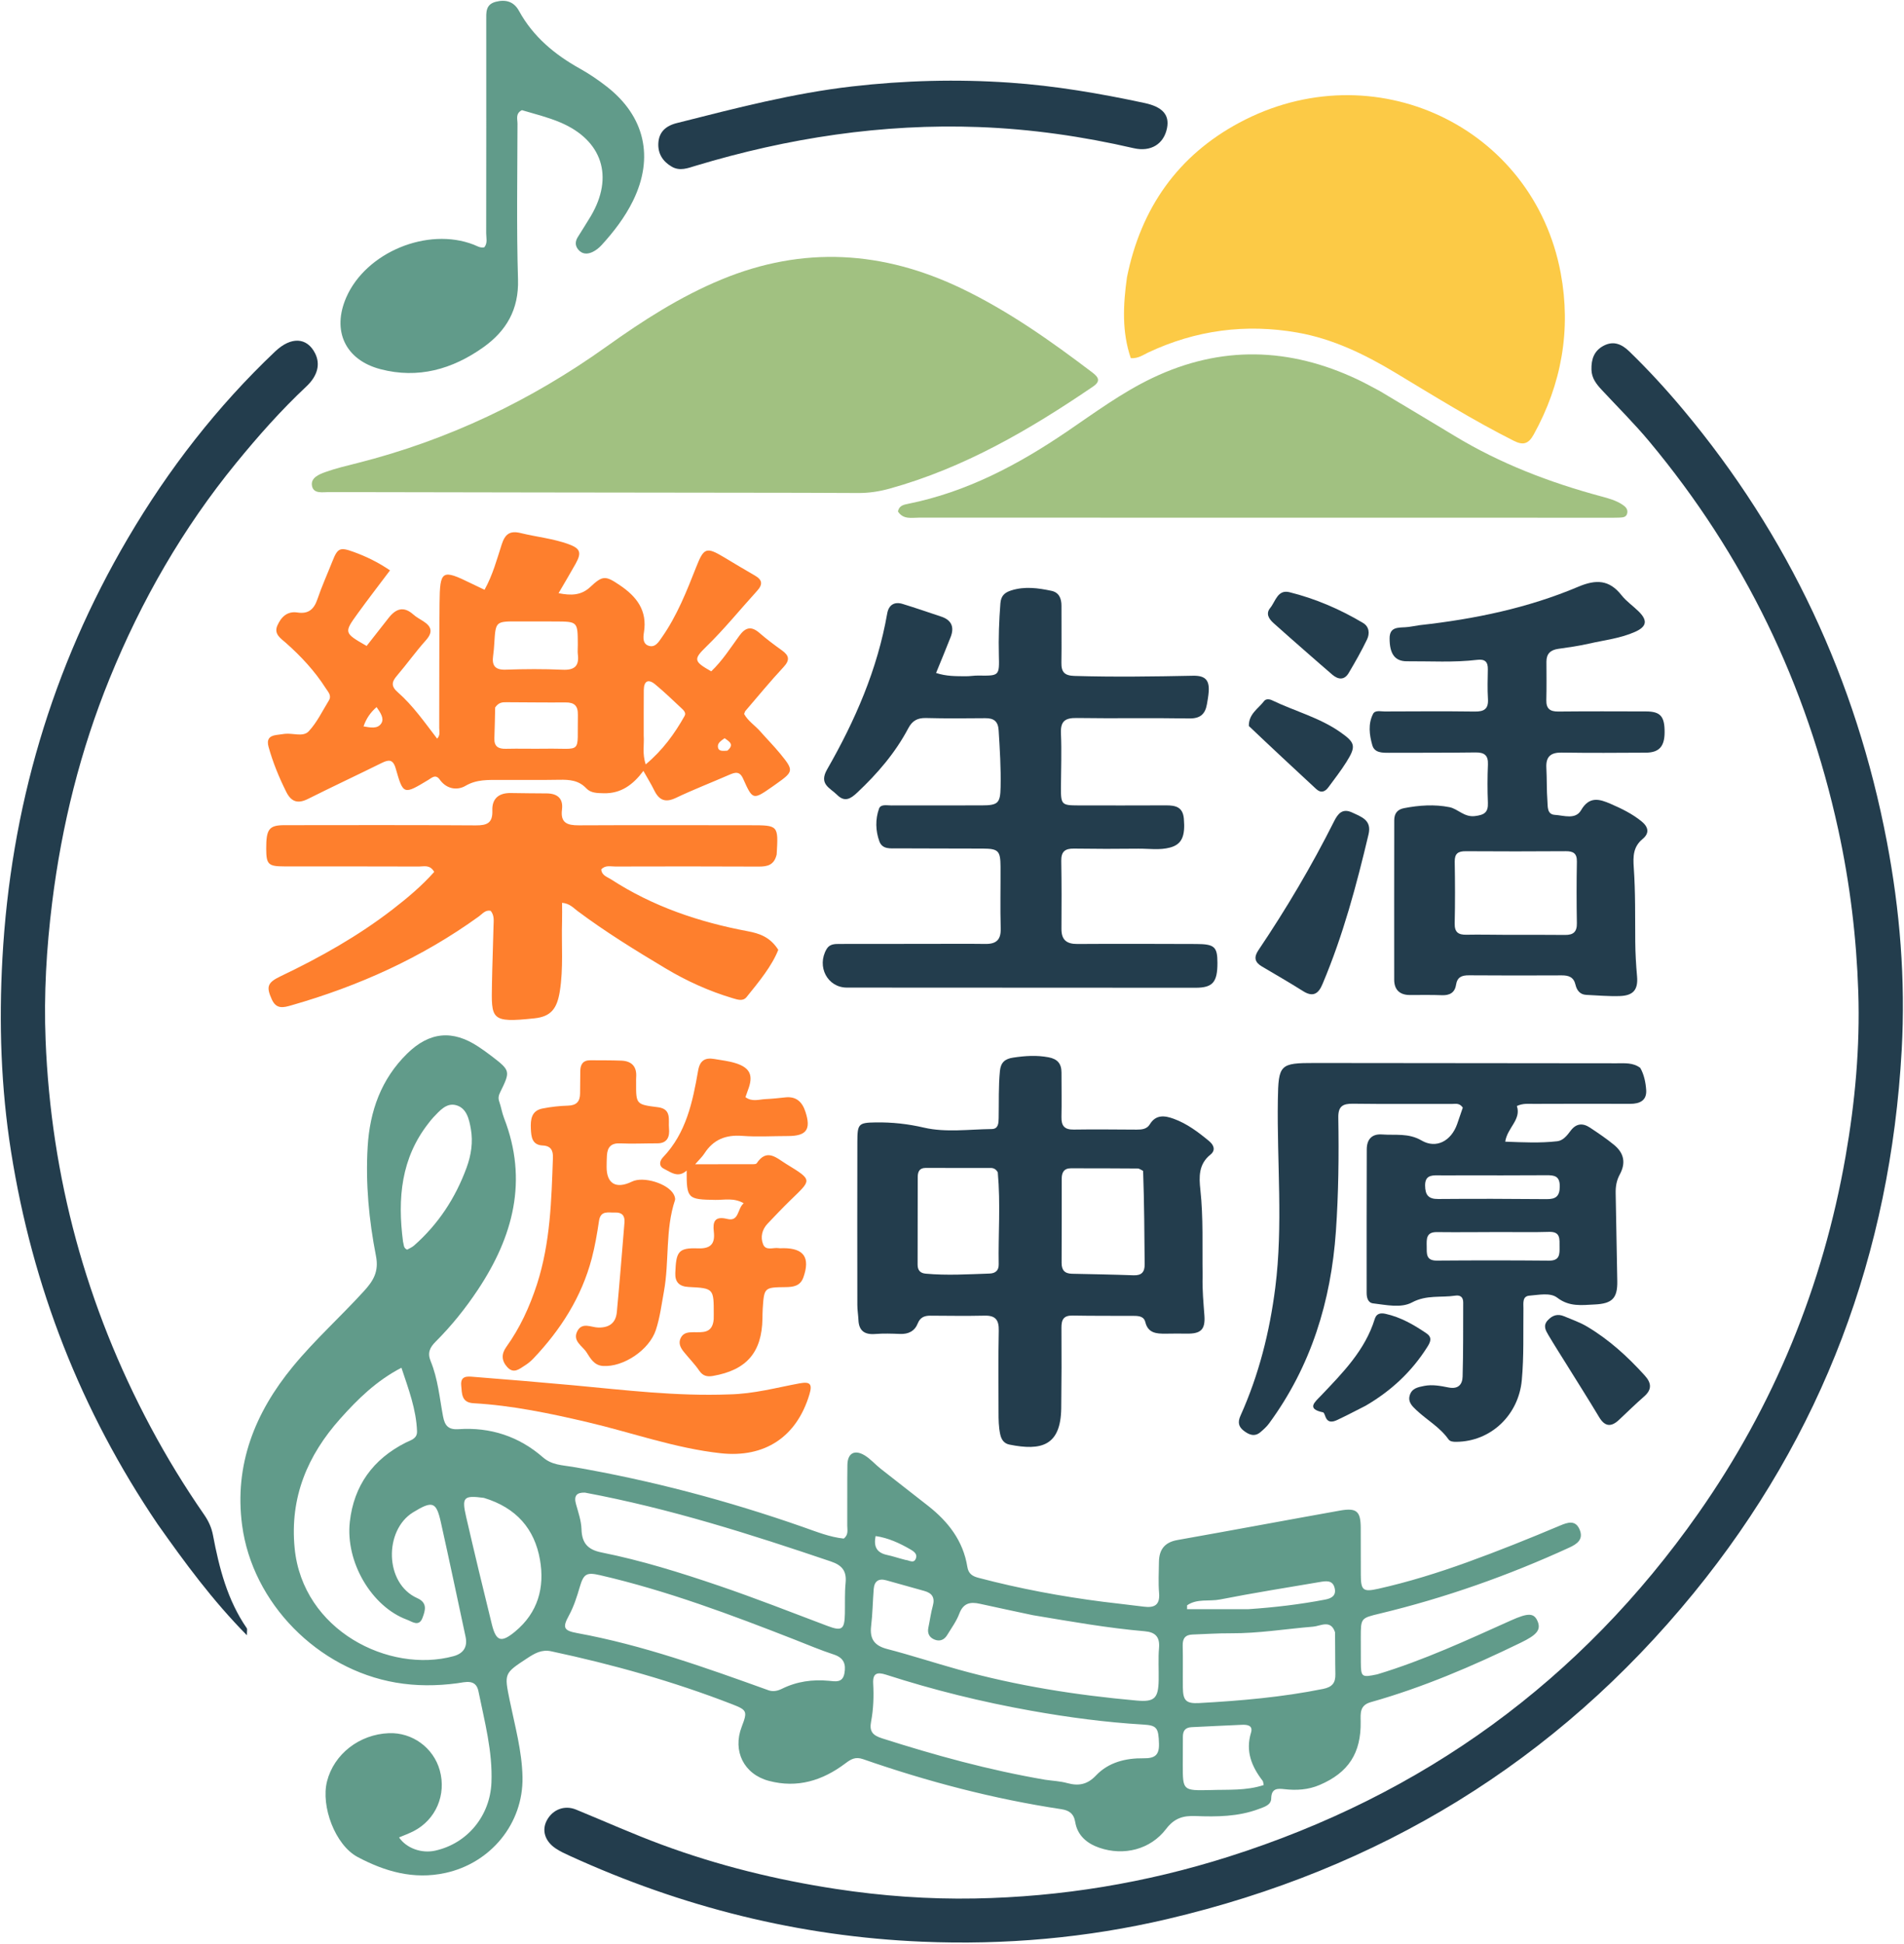 <svg width="770" height="786" viewBox="0 0 770 786" fill="none" xmlns="http://www.w3.org/2000/svg">
<path d="M557.005 676.978C575.94 671.255 593.454 663.082 611.073 655.182C617.961 652.093 620.391 652.06 621.846 655.583C623.304 659.111 621.262 661.151 615.096 664.149C595.449 673.705 575.431 682.29 554.371 688.229C549.89 689.492 550.213 692.647 550.27 696.057C550.484 708.826 545.332 716.749 533.634 721.73C529.078 723.67 524.325 723.971 519.444 723.415C516.678 723.1 514.159 722.987 514.089 727.18C514.044 729.839 511.295 730.596 509.086 731.426C500.781 734.544 492.106 734.621 483.45 734.279C478.481 734.082 474.918 735.127 471.596 739.488C465.215 747.865 454.448 750.487 444.593 747.106C439.562 745.38 435.721 742.129 434.832 736.716C434.241 733.122 432.15 731.947 429.171 731.497C401.797 727.36 375.138 720.363 349.022 711.276C345.934 710.202 344.146 711.275 341.876 712.988C332.663 719.939 322.451 723.115 310.942 720.059C300.834 717.375 296.183 708.001 299.944 698.206C302.357 691.92 302.135 691.424 296.086 689.076C272.307 679.844 247.839 672.989 222.912 667.665C219.003 666.83 216.192 668.527 213.22 670.474C203.796 676.647 203.9 676.591 206.155 687.641C208.245 697.882 211.111 708.032 211.306 718.563C211.653 737.336 198.444 753.294 180.127 757.286C167.26 760.09 155.631 756.701 144.598 750.825C135.577 746.02 129.682 730.349 132.255 720.239C135.057 709.233 145.322 701.241 157.256 700.775C166.741 700.405 175.308 706.654 177.846 715.793C180.584 725.654 176.279 735.746 167.282 740.379C165.381 741.358 163.349 742.083 161.384 742.923C164.349 747.287 170.461 749.515 176.068 748.255C189.143 745.319 198.211 734.084 198.746 720.74C199.254 708.083 195.953 696.022 193.494 683.83C192.458 678.691 188.116 680.164 184.906 680.59C176.584 681.698 168.33 681.741 160.059 680.32C128.515 674.903 102.092 648.231 97.916 616.702C94.68 592.269 103.051 571.248 118.441 552.537C127.356 541.699 137.8 532.342 147.218 521.998C150.913 517.94 153.294 514.196 152.053 507.865C149.207 493.344 147.799 478.555 148.684 463.691C149.544 449.268 154.125 436.325 164.665 425.997C173.689 417.154 183.094 416.301 193.522 423.242C195.323 424.441 197.089 425.702 198.806 427.02C206.417 432.865 206.482 433.082 202.289 441.601C201.659 442.88 201.4 443.977 201.891 445.379C202.658 447.573 203.007 449.92 203.847 452.079C213.655 477.298 207.515 500.063 193.205 521.56C188.21 529.063 182.578 536.087 176.195 542.451C173.812 544.829 172.784 547.016 174.167 550.37C177.106 557.498 177.762 565.203 179.171 572.697C179.891 576.521 181.404 578.133 185.452 577.859C198.338 576.988 209.853 580.767 219.583 589.252C223.218 592.422 227.479 592.384 231.685 593.108C263.384 598.561 294.352 606.783 324.709 617.405C330.142 619.307 335.571 621.517 341.232 622.091C343.255 620.504 342.626 618.531 342.639 616.793C342.7 608.628 342.578 600.462 342.699 592.299C342.768 587.62 345.541 585.998 349.605 588.403C351.999 589.819 353.887 592.066 356.101 593.816C362.502 598.874 368.968 603.851 375.382 608.895C383.487 615.268 389.528 623.038 391.198 633.498C391.658 636.374 393.297 637.323 395.745 637.968C412.321 642.333 429.128 645.479 446.122 647.65C451.561 648.345 457.018 648.896 462.454 649.608C466.734 650.169 469.174 649.102 468.747 644.075C468.395 639.939 468.643 635.75 468.689 631.584C468.743 626.602 470.948 623.603 476.157 622.68C498.065 618.798 519.933 614.695 541.835 610.781C548.653 609.563 550.269 611.026 550.294 617.77C550.318 624.102 550.299 630.434 550.331 636.766C550.362 642.999 551.21 643.775 557.388 642.388C569.576 639.651 581.481 635.952 593.233 631.707C605.919 627.124 618.423 622.096 630.848 616.858C633.91 615.567 637.158 614.376 638.855 618.535C640.442 622.426 637.797 624.289 634.657 625.729C609.926 637.067 584.387 646.083 557.924 652.443C550.338 654.266 550.329 654.245 550.318 662.037C550.313 665.369 550.31 668.702 550.338 672.034C550.389 678.134 550.634 678.324 557.005 676.978ZM167.037 611.493C155.293 618.735 155.442 640.248 168.738 646.172C172.968 648.056 171.988 651.136 170.879 654.106C169.446 657.945 166.636 655.643 164.6 654.896C150.373 649.674 139.641 631.67 141.474 615.294C143.11 600.664 150.868 589.971 164.076 583.295C166.068 582.289 168.765 581.772 168.651 578.692C168.324 569.826 165.24 561.714 162.342 553.015C152.062 558.38 144.607 565.793 137.65 573.572C124.372 588.42 117.156 605.407 119.159 625.981C122.405 659.32 157.437 676.702 183.393 669.647C187.413 668.554 189.17 665.923 188.277 661.759C184.971 646.335 181.723 630.899 178.291 615.504C176.436 607.184 174.93 606.658 167.037 611.493ZM417.706 653.066C410.556 651.533 403.396 650.041 396.258 648.452C392.386 647.59 389.57 648.155 387.958 652.44C386.802 655.515 384.769 658.27 383.042 661.116C381.854 663.073 380.04 663.796 377.891 662.913C375.765 662.039 374.97 660.347 375.454 658.049C376.071 655.121 376.453 652.132 377.251 649.256C378.169 645.948 376.934 644.142 373.831 643.274C368.707 641.839 363.578 640.427 358.46 638.972C355.303 638.075 353.591 639.321 353.34 642.49C352.946 647.467 352.891 652.48 352.296 657.43C351.668 662.651 353.594 665.39 358.763 666.734C368.418 669.243 377.914 672.354 387.528 675.031C411.138 681.608 435.244 685.401 459.625 687.58C466.852 688.226 468.446 686.751 468.578 679.324C468.654 674.992 468.347 670.635 468.723 666.333C469.117 661.829 467.205 659.931 462.953 659.565C448.038 658.279 433.308 655.672 417.706 653.066ZM422.74 719.615C425.701 720.04 428.742 720.172 431.604 720.957C436.202 722.22 439.739 721.566 443.243 717.87C448.327 712.506 455.31 710.83 462.446 710.926C466.973 710.987 468.838 709.708 468.705 705.038C468.521 698.646 467.855 697.616 462.388 697.294C447.099 696.391 431.946 694.37 416.876 691.677C397.045 688.133 377.525 683.322 358.355 677.137C354.69 675.955 352.896 676.536 353.127 680.705C353.415 685.876 353.232 691.06 352.27 696.136C351.523 700.08 352.949 701.66 356.692 702.853C378.103 709.678 399.71 715.676 422.74 719.615ZM236.555 603.512C233.228 603.4 231.992 604.775 232.935 608.145C233.871 611.493 235.067 614.908 235.164 618.322C235.322 623.943 237.736 626.59 243.241 627.694C259.381 630.93 275.07 635.825 290.65 641.129C305.446 646.166 319.981 651.876 334.592 657.397C340.489 659.625 341.543 658.874 341.679 652.492C341.768 648.333 341.565 644.149 341.97 640.023C342.439 635.24 340.604 632.897 336.006 631.34C303.595 620.362 271.038 609.954 236.555 603.512ZM310.976 683.493C312.848 684.058 314.565 683.644 316.277 682.8C322.263 679.848 328.598 678.977 335.214 679.595C337.794 679.836 340.758 680.534 341.485 676.621C342.188 672.844 341.247 670.289 337.185 668.965C331.813 667.214 326.595 664.986 321.326 662.925C295.6 652.864 269.757 643.16 242.768 636.915C237.237 635.636 236.047 636.256 234.459 641.689C233.29 645.688 232.034 649.627 230.022 653.315C227.442 658.043 227.903 659.298 233.371 660.298C259.837 665.135 285.038 674.164 310.976 683.493ZM539.907 659.984C538.171 654.678 533.991 657.47 531.049 657.709C519.945 658.615 508.924 660.458 497.727 660.384C492.572 660.35 487.414 660.712 482.257 660.89C479.343 660.991 478.226 662.471 478.301 665.386C478.448 671.049 478.3 676.719 478.366 682.385C478.428 687.606 479.677 688.889 485.023 688.594C501.799 687.667 518.512 686.218 535.032 682.888C538.769 682.134 540.123 680.47 540.042 676.883C539.921 671.553 540.003 666.219 539.907 659.984ZM195.709 605.641C187.526 604.549 186.675 605.307 188.5 613.24C191.844 627.769 195.331 642.266 198.903 656.741C200.628 663.732 202.722 664.304 208.269 659.727C217.554 652.068 220.348 641.865 218.364 630.603C216.181 618.208 208.855 609.631 195.709 605.641ZM163.005 502.167C163.372 503.211 163.066 504.57 164.647 505.28C165.5 504.782 166.608 504.351 167.446 503.614C177.262 494.971 184.202 484.36 188.69 472.125C190.549 467.057 191.359 461.767 190.412 456.44C189.715 452.519 188.736 447.979 184.369 446.839C180.483 445.825 177.763 449.174 175.223 451.815C174.534 452.531 173.936 453.338 173.32 454.122C162.255 468.199 160.676 484.391 163.005 502.167ZM489.538 723.771C496.722 723.527 503.993 724.089 511.054 721.747C510.864 720.956 510.888 720.373 510.615 720.019C506.155 714.231 503.638 708.062 505.923 700.575C506.836 697.582 504.36 697.31 502.308 697.385C495.508 697.636 488.715 698.058 481.916 698.343C479.383 698.45 478.378 699.787 478.373 702.16C478.365 705.982 478.331 709.804 478.334 713.626C478.34 724.017 478.345 724.017 489.538 723.771ZM504.817 650.64C515.269 649.942 525.652 648.726 535.95 646.752C538.704 646.224 540.436 645.01 539.752 642.116C538.948 638.71 536.124 639.254 533.652 639.673C520.228 641.95 506.774 644.084 493.418 646.714C488.992 647.586 484.104 646.265 480.071 649.079C480.067 649.601 480.064 650.123 480.06 650.645C488.021 650.645 495.982 650.645 504.817 650.64ZM366.245 630.74C367.732 630.832 369.661 632.433 370.455 629.951C371.009 628.221 369.429 627.193 368.185 626.473C363.8 623.935 359.234 621.821 354.122 621.073C353.171 625.607 354.799 627.887 358.804 628.731C361.068 629.208 363.267 629.988 366.245 630.74Z" fill="#619B8A"/>
<path d="M743.412 335.451C730.591 276.695 705.301 224.455 667.055 178.577C660.983 171.293 654.217 164.587 647.753 157.632C645.569 155.282 643.678 152.911 643.602 149.4C643.512 145.212 644.665 141.828 648.518 139.794C652.58 137.65 655.929 139.208 658.895 142.081C666.561 149.507 673.773 157.369 680.619 165.544C723.328 216.545 750.585 274.917 763.044 340.151C768.364 368.005 770.648 396.242 769.067 424.576C764.485 506.639 737.127 580.175 685.024 644.032C629.225 712.418 557.765 755.835 472.037 775.943C439.462 783.583 406.329 786.488 372.917 785.082C323.114 782.987 275.628 771.05 230.328 750.324C228.364 749.425 226.367 748.51 224.596 747.295C220.317 744.358 219.052 740.004 221.116 736.085C223.429 731.692 228.227 729.731 232.958 731.67C244.509 736.403 255.895 741.52 267.618 745.854C290.475 754.306 313.978 760.082 338.048 763.756C356.679 766.601 375.404 767.957 394.229 767.614C429.202 766.977 463.373 761.33 496.731 750.756C575.658 725.739 639.257 679.647 686.841 611.859C717.421 568.296 737.178 520.07 746.36 467.645C750.21 445.668 752.248 423.43 751.513 401.099C750.79 379.149 748.176 357.363 743.412 335.451Z" fill="#233D4D"/>
<path d="M301 199.219C244.669 199.151 188.838 199.09 133.007 198.966C130.489 198.961 126.832 199.77 126.185 196.505C125.529 193.189 129.022 191.792 131.587 190.869C135.795 189.355 140.186 188.331 144.533 187.231C181.142 177.972 214.59 162.039 245.303 140.108C259.947 129.651 275.04 119.924 291.826 112.988C324.824 99.353 357.083 101.376 388.903 116.661C407.93 125.801 425.041 137.929 441.785 150.631C444.308 152.545 445.204 154.14 442.02 156.307C416.443 173.717 389.922 189.213 359.792 197.558C355.579 198.724 351.374 199.371 346.998 199.341C331.832 199.236 316.666 199.248 301 199.219Z" fill="#A1C181"/>
<path d="M455.76 112.107C461.418 84.068 476.402 62.913 501.107 49.65C555.373 20.514 620.177 51.011 631.197 110.564C635.401 133.283 631.572 155.269 620.224 175.734C618.147 179.48 616.004 180.144 612.25 178.257C595.714 169.941 580.026 160.157 564.188 150.641C551.818 143.208 538.954 136.972 524.665 134.469C503.759 130.807 483.582 133.467 464.308 142.547C462.256 143.514 460.331 145.007 457.31 144.83C453.688 134.255 454.165 123.432 455.76 112.107Z" fill="#FCCA46"/>
<path d="M178.056 315.517C176.271 312.748 174.711 314.438 173.235 315.328C163.226 321.368 163.083 321.422 160.044 310.757C158.927 306.839 157.149 307.114 154.236 308.555C144.383 313.43 134.423 318.087 124.595 323.008C120.471 325.073 117.811 324.301 115.729 320.116C112.826 314.28 110.374 308.31 108.619 302.028C107.791 299.061 108.798 297.588 111.717 297.177C112.868 297.015 114.018 296.842 115.173 296.71C118.444 296.333 122.591 298.092 124.835 295.698C128.184 292.124 130.387 287.462 132.999 283.215C134.232 281.21 132.663 279.734 131.713 278.247C127.284 271.313 121.744 265.364 115.594 259.918C113.582 258.136 110.639 256.389 112.173 252.916C113.684 249.497 116.136 247.011 120.297 247.652C124.734 248.337 126.98 246.36 128.366 242.275C130.129 237.08 132.406 232.061 134.425 226.951C136.554 221.559 137.462 221.139 143.022 223.161C148.016 224.976 152.769 227.243 157.727 230.617C153.181 236.668 148.832 242.28 144.675 248.03C139.019 255.854 139.081 255.899 148.27 261.177C151.188 257.46 154.159 253.708 157.093 249.927C159.994 246.191 163.161 244.89 167.164 248.471C168.391 249.569 169.907 250.347 171.3 251.257C174.689 253.467 175.059 255.734 172.186 258.94C168.079 263.523 164.503 268.577 160.493 273.252C158.338 275.765 158.155 277.521 160.837 279.869C166.999 285.263 171.674 292.009 176.783 298.658C178.16 297.22 177.621 295.689 177.626 294.356C177.693 277.526 177.595 260.695 177.76 243.866C177.891 230.484 178.711 230.066 190.636 235.928C192.252 236.723 193.885 237.483 195.952 238.47C199.272 232.472 200.937 226.203 202.902 220.12C204.247 215.954 206.185 214.458 210.571 215.533C217.018 217.114 223.706 217.748 229.976 220.04C234.753 221.786 235.272 223.482 232.774 227.966C230.679 231.727 228.459 235.418 225.887 239.84C230.968 240.872 235.09 240.74 238.701 237.346C243.774 232.577 244.903 232.73 250.634 236.599C257.512 241.242 261.846 246.852 260.413 255.697C260.082 257.742 259.874 260.49 262.587 261.179C265.071 261.81 266.401 259.505 267.618 257.774C273.806 248.972 277.704 239.033 281.617 229.114C284.642 221.449 285.692 221.065 292.767 225.294C296.913 227.772 301.042 230.282 305.235 232.678C308.316 234.439 308.602 236.241 306.138 238.945C299.297 246.455 292.915 254.378 285.61 261.474C280.343 266.592 280.549 267.432 287.627 271.441C292.069 267.232 295.388 262.024 298.976 257.073C301.491 253.603 303.836 253.055 307.143 255.924C310.031 258.431 313.107 260.736 316.219 262.963C319.162 265.068 319.524 266.877 316.85 269.742C311.514 275.459 306.552 281.525 301.45 287.46C301.244 287.699 301.184 288.063 300.929 288.676C302.451 291.492 305.34 293.31 307.496 295.764C310.134 298.767 312.959 301.612 315.491 304.699C321.087 311.52 320.983 311.96 313.941 316.945C313.397 317.33 312.856 317.72 312.309 318.1C304.508 323.52 304.422 323.558 300.512 314.822C299.114 311.701 297.257 312.255 294.875 313.296C287.704 316.429 280.388 319.249 273.331 322.616C269.022 324.673 266.526 323.518 264.574 319.546C263.338 317.031 261.85 314.64 260.195 311.697C256.016 317.307 251.108 320.913 244.147 320.735C241.595 320.67 238.938 320.7 237.134 318.774C234.052 315.484 230.299 315.204 226.175 315.286C218.18 315.444 210.179 315.292 202.181 315.344C197.416 315.375 192.805 315.064 188.204 317.762C185.278 319.478 181.003 319.35 178.056 315.517ZM233.67 260.579C233.63 251.324 233.63 251.317 224.582 251.279C219.583 251.259 214.584 251.28 209.585 251.26C200.434 251.223 200.442 251.217 199.899 260.098C199.798 261.76 199.673 263.426 199.437 265.072C198.869 269.021 200.098 270.919 204.513 270.764C212.169 270.496 219.853 270.449 227.503 270.795C232.366 271.016 234.301 269.272 233.679 264.505C233.551 263.522 233.666 262.507 233.67 260.579ZM200.247 286.048C200.147 290.2 200.091 294.353 199.934 298.503C199.808 301.8 201.475 302.833 204.554 302.76C209.878 302.632 215.207 302.803 220.532 302.719C235.853 302.477 233.368 305.365 233.699 289.055C233.773 285.362 232.282 283.983 228.708 284.014C220.72 284.082 212.731 283.957 204.742 283.935C203.247 283.931 201.713 283.924 200.247 286.048ZM260.327 297.455C260.589 301.004 259.655 304.651 261.138 309.061C268.055 303.263 272.821 296.655 276.864 289.465C277.553 288.238 276.512 287.218 275.679 286.44C272.16 283.154 268.693 279.797 264.99 276.727C262.156 274.377 260.392 275.323 260.358 279.022C260.305 284.838 260.336 290.655 260.327 297.455ZM147.013 293.709C149.614 294.121 152.728 294.926 154.252 292.395C155.434 290.432 153.813 288.077 152.295 285.898C149.801 288.086 148.135 290.48 147.013 293.709ZM294.155 303.518C297.103 300.993 294.95 299.85 293.054 298.474C291.459 299.616 289.832 300.582 290.45 302.525C290.848 303.775 292.344 303.647 294.155 303.518Z" fill="#FE7F2D"/>
<path d="M663.346 431.782C664.897 434.489 665.541 437.797 665.736 440.703C666.021 444.934 663.193 446.334 659.233 446.314C646.235 446.247 633.237 446.299 620.238 446.33C618.089 446.336 615.893 446.036 613.439 447.191C615.305 452.717 609.577 455.951 608.729 461.61C615.972 461.882 622.894 462.23 629.792 461.436C632.165 461.163 633.776 459.073 635.174 457.197C637.427 454.175 640.109 454.005 643.011 455.933C646.336 458.143 649.672 460.378 652.747 462.912C656.785 466.24 657.591 470.198 655.047 474.893C653.693 477.392 653.342 479.852 653.397 482.549C653.636 494.371 653.846 506.193 654.048 518.016C654.167 524.964 651.957 527.104 644.914 527.44C639.634 527.691 634.665 528.457 629.759 524.691C626.945 522.53 622.301 523.588 618.531 523.871C615.538 524.096 616.119 527.014 616.093 529.082C615.972 538.735 616.316 548.376 615.433 558.037C614.147 572.098 602.975 582.868 588.939 582.97C587.712 582.979 586.448 582.917 585.746 581.921C582.309 577.043 577.074 574.179 572.848 570.196C571.156 568.601 569.318 566.907 570.105 564.205C570.943 561.333 573.376 560.878 575.948 560.368C579.347 559.694 582.647 560.387 585.84 561.005C589.851 561.781 591.402 559.666 591.495 556.616C591.797 546.626 591.683 536.623 591.735 526.625C591.747 524.447 590.542 523.567 588.543 523.868C582.743 524.742 576.896 523.476 571.052 526.602C566.561 529.003 560.588 527.606 555.309 526.995C553.195 526.751 552.686 524.667 552.686 522.707C552.685 503.377 552.657 484.046 552.732 464.716C552.747 460.78 554.697 458.377 558.955 458.696C564.304 459.098 569.573 458.037 574.898 461.137C580.887 464.622 586.886 461.28 589.277 454.528C590.098 452.211 590.874 449.878 591.573 447.84C590.199 445.846 588.562 446.362 587.15 446.358C573.818 446.317 560.485 446.446 547.155 446.266C542.989 446.21 541.149 447.326 541.225 451.88C541.48 467.203 541.323 482.539 540.255 497.83C538.277 526.14 530.211 552.4 513.238 575.518C512.265 576.844 511 577.988 509.739 579.061C507.33 581.111 505.025 580.077 502.95 578.463C500.882 576.854 500.476 575.055 501.684 572.371C509.111 555.875 513.463 538.525 515.741 520.597C518.95 495.346 516.382 470.034 516.777 444.755C517.002 430.36 517.581 429.783 531.754 429.799C572.412 429.848 613.071 429.858 653.729 429.919C657.031 429.924 660.438 429.572 663.346 431.782C664 433 662.122 432.173 663.346 431.782C662.196 432.11 663 432.5 662.5 432C661 432.5 661.432 432.356 662.5 432C663.5 432.5 663 432 663.5 433C662.5 432 662.5 431.5 663.346 431.782ZM606.5 498.152C598.019 498.171 589.538 498.273 581.058 498.176C576.663 498.126 576.94 501.085 576.975 503.955C577.009 506.77 576.585 509.735 581.062 509.7C596.193 509.582 611.327 509.579 626.459 509.715C630.784 509.754 630.748 507.135 630.7 504.123C630.651 501.118 631.25 497.933 626.456 498.083C620.143 498.28 613.819 498.144 606.5 498.152ZM589.522 475.229C586.862 475.233 584.201 475.288 581.543 475.226C578.607 475.159 576.282 475.481 576.329 479.391C576.373 483.084 577.605 484.822 581.589 484.789C596.216 484.667 610.846 484.709 625.473 484.84C629.231 484.874 630.779 483.659 630.79 479.658C630.801 475.48 628.604 475.159 625.425 475.18C613.789 475.26 602.152 475.229 589.522 475.229Z" fill="#233D4D"/>
<path d="M375 381.635C383.165 381.633 390.831 381.557 398.495 381.66C402.871 381.719 404.831 380.017 404.698 375.405C404.457 367.081 404.673 358.744 404.627 350.413C404.592 343.991 403.742 343.139 397.441 343.112C385.944 343.063 374.447 343.091 362.95 343.023C360.174 343.007 356.834 343.527 355.62 340.166C354.07 335.875 353.957 331.274 355.484 326.973C356.167 325.049 358.702 325.674 360.483 325.669C372.647 325.635 384.811 325.665 396.975 325.644C403.646 325.632 404.51 324.744 404.654 318.272C404.825 310.6 404.343 302.959 403.864 295.307C403.635 291.64 401.932 290.358 398.487 290.388C390.495 290.458 382.497 290.533 374.509 290.319C371.068 290.226 368.945 291.392 367.334 294.44C362.062 304.414 354.805 312.842 346.605 320.53C343.992 322.98 341.616 324.463 338.521 321.38C335.668 318.538 331.05 317.094 334.501 311.08C345.816 291.357 354.843 270.659 358.796 248.043C359.386 244.667 361.625 243.145 365.012 244.183C370.26 245.792 375.452 247.583 380.66 249.321C384.828 250.711 386.013 253.565 384.46 257.551C382.602 262.318 380.621 267.036 378.56 272.102C382.774 273.502 386.714 273.393 390.621 273.43C392.281 273.445 393.945 273.126 395.605 273.151C404.149 273.278 404.175 273.3 403.957 264.902C403.775 257.903 404.023 250.929 404.574 243.944C404.816 240.874 406.309 239.565 408.95 238.726C414.415 236.988 419.853 237.754 425.236 238.893C428.301 239.542 429.286 241.975 429.27 244.974C429.228 252.638 429.37 260.305 429.245 267.968C429.183 271.747 430.513 273.182 434.501 273.3C450.483 273.774 466.455 273.55 482.43 273.222C487.408 273.12 489.173 274.945 488.803 279.799C488.677 281.454 488.385 283.101 488.097 284.74C487.395 288.733 485.403 290.567 480.941 290.49C465.782 290.227 450.614 290.54 435.454 290.309C430.739 290.237 428.836 291.585 429.058 296.538C429.386 303.853 429.088 311.196 429.056 318.527C429.027 325.272 429.379 325.648 435.96 325.653C447.791 325.664 459.622 325.698 471.453 325.636C475.319 325.616 478.351 326.204 478.768 331.019C479.38 338.095 477.958 341.396 473.212 342.681C468.944 343.836 464.592 343.09 460.283 343.142C451.62 343.249 442.953 343.24 434.291 343.112C430.739 343.059 429.123 344.325 429.186 348.05C429.342 357.212 429.328 366.378 429.263 375.542C429.232 380.029 431.326 381.71 435.726 381.68C451.722 381.571 467.719 381.638 483.716 381.686C491.155 381.707 492.34 382.805 492.346 389.314C492.353 397.145 490.45 399.378 483.456 399.379C436.466 399.38 389.476 399.361 342.486 399.313C334.628 399.305 330.19 390.808 334.266 383.775C335.481 381.679 337.485 381.667 339.51 381.665C351.173 381.652 362.837 381.644 375 381.635Z" fill="#233D4D"/>
<path d="M557.889 158.044C568.2 164.22 578.224 170.163 588.185 176.207C606.695 187.438 626.677 195.073 647.499 200.689C650.553 201.512 653.617 202.331 656.278 204.144C657.419 204.921 658.368 205.876 658.084 207.426C657.766 209.162 656.346 209.215 655.003 209.281C653.84 209.338 652.672 209.33 651.507 209.33C558.245 209.331 464.983 209.338 371.72 209.298C368.7 209.297 365.277 210.155 363.141 206.806C363.572 204.467 365.436 204.072 367.203 203.717C390.997 198.942 411.879 187.841 431.716 174.337C442.857 166.753 453.755 158.701 465.965 152.866C493.744 139.591 521.523 140.406 549.146 153.499C552.002 154.853 554.766 156.4 557.889 158.044Z" fill="#A1C181"/>
<path d="M486.35 515.966C486.185 521.632 486.702 526.765 487.076 531.916C487.493 537.648 485.581 539.349 479.813 539.225C476.984 539.164 474.152 539.229 471.321 539.248C467.674 539.272 464.26 539.059 463.17 534.51C462.648 532.332 460.65 532.06 458.745 532.05C450.412 532.004 442.079 532.072 433.749 531.919C430.144 531.853 429.234 533.57 429.259 536.839C429.343 547.67 429.305 558.505 429.176 569.336C428.993 584.616 421.098 586.69 408.236 584.094C406.102 583.663 404.982 582.178 404.496 579.934C403.853 576.957 403.822 573.984 403.821 570.988C403.817 559.989 403.681 548.986 403.911 537.992C404 533.738 402.625 531.858 398.247 531.954C390.92 532.115 383.587 532.011 376.256 531.966C373.868 531.951 372.131 532.641 371.161 535.076C369.904 538.229 367.382 539.483 363.997 539.352C360.668 539.223 357.314 539.105 354.003 539.372C349.686 539.722 347.347 538.13 347.157 533.678C347.072 531.685 346.719 529.698 346.716 527.707C346.687 505.708 346.673 483.709 346.722 461.71C346.739 454.401 347.154 453.925 354.156 453.823C360.744 453.728 367.085 454.403 373.712 455.943C382.412 457.965 391.919 456.616 401.076 456.504C403.79 456.471 403.835 454.073 403.875 452.02C403.997 445.694 403.759 439.369 404.376 433.042C404.717 429.553 406.446 428.124 409.685 427.633C414.492 426.905 419.234 426.576 424.082 427.5C427.677 428.185 429.279 430.105 429.276 433.635C429.272 439.635 429.397 445.637 429.264 451.633C429.185 455.2 430.481 456.782 434.216 456.721C442.713 456.581 451.214 456.707 459.714 456.737C461.781 456.744 463.819 456.54 465.002 454.589C467.493 450.48 471.157 451.079 474.685 452.363C480.064 454.323 484.608 457.758 488.987 461.39C491.008 463.067 491.642 465.15 489.496 466.867C484.709 470.699 484.875 475.866 485.437 481.01C486.69 492.483 486.161 503.983 486.35 515.966ZM462.291 473.429C461.554 473.091 460.82 472.464 460.08 472.457C451.081 472.376 442.082 472.382 433.083 472.374C430.239 472.371 429.368 474.125 429.366 476.618C429.359 487.951 429.386 499.284 429.328 510.617C429.314 513.515 430.556 514.95 433.465 515.013C441.789 515.193 450.115 515.337 458.435 515.638C461.707 515.757 462.946 514.287 462.918 511.189C462.806 498.861 462.747 486.533 462.291 473.429ZM403.517 474.038C402.944 472.883 401.962 472.248 400.725 472.244C391.902 472.211 383.078 472.222 374.255 472.232C371.833 472.235 371.146 473.804 371.141 475.864C371.113 487.686 371.106 499.509 371.093 511.331C371.091 513.487 372.048 514.765 374.302 514.974C382.931 515.772 391.556 515.227 400.182 514.937C402.573 514.856 403.932 513.696 403.888 511.224C403.671 499.093 404.673 486.957 403.517 474.038Z" fill="#233D4D"/>
<path d="M574.123 252.779C596.473 250.297 617.946 245.828 638.286 237.232C645.491 234.188 650.819 234.381 655.77 240.676C657.702 243.133 660.406 244.97 662.661 247.189C666.373 250.842 666.022 253.334 661.275 255.461C655.306 258.136 648.775 258.83 642.465 260.267C638.424 261.187 634.298 261.771 630.188 262.346C627.051 262.784 625.38 264.32 625.396 267.578C625.42 272.742 625.477 277.908 625.353 283.069C625.269 286.544 626.838 287.73 630.2 287.697C642.027 287.583 653.856 287.62 665.683 287.658C671.529 287.676 673.223 289.655 673.185 296.153C673.152 301.84 670.951 304.297 665.581 304.326C654.253 304.388 642.923 304.469 631.598 304.292C627.1 304.222 625.123 305.936 625.365 310.456C625.604 314.942 625.455 319.452 625.794 323.927C625.957 326.081 625.592 329.277 628.761 329.471C632.397 329.693 637.119 331.527 639.404 327.59C642.742 321.838 646.848 323.065 651.322 325.005C655.749 326.924 660.104 329.03 663.888 332.126C666.621 334.363 667.169 336.838 664.315 339.202C660.482 342.377 660.393 346.175 660.718 350.834C661.411 360.789 661.239 370.807 661.318 380.8C661.355 385.465 661.626 390.096 662.041 394.746C662.532 400.256 660.46 402.568 654.978 402.739C650.499 402.878 646.001 402.471 641.513 402.259C638.916 402.136 637.661 400.356 637.139 398.132C636.415 395.052 634.389 394.358 631.584 394.37C619.091 394.422 606.596 394.448 594.103 394.346C591.193 394.322 589.333 395.026 588.834 398.21C588.337 401.374 586.252 402.52 583.089 402.391C578.764 402.215 574.428 402.331 570.097 402.312C566.009 402.294 563.838 400.12 563.829 396.147C563.783 374.658 563.84 353.169 563.846 331.68C563.847 328.952 565.071 327.296 567.796 326.766C573.904 325.579 580.115 325.159 586.174 326.363C589.646 327.053 592.094 330.5 596.474 329.963C600.227 329.502 601.887 328.523 601.726 324.6C601.515 319.445 601.526 314.268 601.74 309.112C601.897 305.326 600.247 304.188 596.687 304.236C585.028 304.391 573.365 304.341 561.704 304.376C558.973 304.385 555.862 304.41 554.982 301.324C553.796 297.169 553.206 292.701 555.292 288.632C556.103 287.051 558.336 287.674 559.953 287.669C572.114 287.629 584.276 287.538 596.435 287.701C600.231 287.751 601.998 286.631 601.748 282.596C601.502 278.613 601.628 274.602 601.702 270.605C601.757 267.577 600.51 266.426 597.426 266.794C587.968 267.923 578.459 267.311 568.972 267.371C564.09 267.401 561.947 264.359 561.973 258.051C561.991 253.603 565.178 253.777 568.267 253.615C570.08 253.52 571.876 253.099 574.123 252.779ZM609.5 377.983C617.31 377.988 625.12 377.934 632.928 378.025C636.251 378.064 637.761 376.802 637.704 373.32C637.568 365.014 637.553 356.703 637.71 348.398C637.774 345 636.228 344.149 633.182 344.168C619.724 344.255 606.264 344.273 592.806 344.176C589.693 344.153 588.249 345.078 588.307 348.426C588.453 356.732 588.483 365.044 588.294 373.348C588.211 376.941 589.769 378.005 593.049 377.94C598.197 377.839 603.35 377.956 609.5 377.983Z" fill="#233D4D"/>
<path d="M63.722 616.226C32.613 570.276 13.121 520.17 4.484 465.731C0.366 439.778 -0.461 413.651 0.973 387.565C4.304 326.939 20.903 270.052 51.75 217.58C68.126 189.724 87.783 164.374 111.283 142.105C117.737 135.989 124.167 136.37 127.438 142.876C129.636 147.249 128.477 151.963 123.871 156.284C113.641 165.879 104.378 176.35 95.516 187.194C73.948 213.589 57.163 242.806 44.337 274.323C32.489 303.434 24.982 333.651 21.1 364.847C18.792 383.396 17.691 401.988 18.44 420.615C20.668 475.996 34.854 528.201 60.981 577.129C67.503 589.341 74.725 601.122 82.602 612.5C84.348 615.022 85.561 617.704 86.123 620.677C88.639 633.99 91.967 646.998 99.826 658.371C100.044 658.687 99.853 659.286 99.853 661.189C85.834 646.982 74.76 631.849 63.722 616.226Z" fill="#233D4D"/>
<path d="M314.096 345.464C313.103 349.805 310.333 350.403 306.805 350.385C287.483 350.284 268.16 350.315 248.837 350.36C246.932 350.365 244.801 349.7 243.158 351.532C243.347 353.995 245.554 354.535 247.13 355.558C264.005 366.51 282.691 372.828 302.297 376.503C307.233 377.428 311.477 378.904 314.746 384.046C312.168 390.578 307.012 396.851 301.931 403.135C300.468 404.944 298.373 404.219 296.365 403.622C286.729 400.756 277.643 396.627 269.052 391.485C256.91 384.217 244.853 376.802 233.503 368.304C231.844 367.061 230.391 365.31 227.311 365.033C227.311 367.61 227.373 370.037 227.3 372.461C227.016 381.936 227.906 391.441 226.382 400.889C225.269 407.787 222.86 411.019 216.189 411.734C198.211 413.661 198.714 412.156 198.962 397.422C199.091 389.781 199.418 382.144 199.583 374.503C199.629 372.382 200.012 370.14 198.419 368.259C196.272 367.825 195.078 369.515 193.677 370.527C170.604 387.203 145.085 398.688 117.808 406.492C114.574 407.418 111.75 408.145 109.914 404.07C107.656 399.057 108.021 397.331 113.446 394.745C129.423 387.129 144.786 378.505 158.826 367.663C164.832 363.025 170.624 358.139 175.6 352.54C173.848 349.48 171.432 350.373 169.437 350.365C151.281 350.294 133.124 350.334 114.967 350.311C108.472 350.302 107.683 349.495 107.66 343.184C107.631 335.25 108.8 333.649 114.995 333.643C140.815 333.615 166.635 333.551 192.453 333.724C196.966 333.754 199.294 332.765 199.108 327.73C198.927 322.82 201.788 320.528 206.699 320.649C211.527 320.769 216.359 320.731 221.188 320.799C225.471 320.859 227.839 322.889 227.271 327.339C226.573 332.804 229.508 333.725 234.108 333.702C257.261 333.587 280.416 333.659 303.57 333.673C314.795 333.679 314.795 333.686 314.096 345.464Z" fill="#FE7F2D"/>
<path d="M211.063 44.538C208.383 45.904 209.286 48.153 209.282 49.999C209.242 70.991 208.859 91.996 209.489 112.97C209.856 125.161 204.761 133.83 195.396 140.467C182.891 149.329 169.075 153.248 153.877 149.274C139.59 145.538 134.139 133.707 140.051 120.212C148.034 101.988 172.911 91.699 191.542 98.912C192.906 99.44 194.179 100.355 195.865 99.994C197.276 98.262 196.615 96.183 196.618 94.281C196.666 65.625 196.655 36.968 196.646 8.312C196.645 5.117 196.286 1.813 200.496 0.721C204.545 -0.329 207.827 0.643 209.875 4.385C215.601 14.845 224.313 22.057 234.556 27.768C238.324 29.869 241.936 32.332 245.344 34.983C260.789 46.996 264.602 63.665 255.993 81.198C252.739 87.826 248.268 93.64 243.319 99.074C242.224 100.277 240.827 101.378 239.348 102.012C237.464 102.82 235.434 102.799 233.887 100.961C232.501 99.313 232.593 97.611 233.651 95.885C235.392 93.047 237.228 90.266 238.923 87.401C248.342 71.485 243.618 56.719 226.582 49.499C221.704 47.432 216.497 46.139 211.063 44.538Z" fill="#619B8A"/>
<path d="M217.165 519.261C222.602 502.364 223.004 485.229 223.609 468.12C223.71 465.258 222.863 463.315 219.492 463.158C215.146 462.955 214.83 459.684 214.684 456.351C214.52 452.612 214.919 449.09 219.368 448.209C222.777 447.533 226.28 447.142 229.754 447.042C233.182 446.943 234.566 445.324 234.59 442.116C234.614 439.119 234.677 436.123 234.676 433.126C234.676 430.349 235.793 428.666 238.789 428.696C242.951 428.738 247.116 428.68 251.273 428.846C255.532 429.016 257.617 431.299 257.27 435.643C257.217 436.305 257.252 436.975 257.249 437.641C257.206 446.514 257.199 446.567 266.1 447.688C271.759 448.401 270.22 452.944 270.551 456.221C270.868 459.367 270.046 462.302 265.817 462.288C260.821 462.272 255.817 462.534 250.834 462.298C247.131 462.122 245.657 463.83 245.446 467.182C245.351 468.677 245.336 470.177 245.322 471.675C245.254 478.628 249.129 480.91 255.607 477.742C260.181 475.505 270.127 478.529 272.46 482.924C272.826 483.614 273.187 484.604 272.969 485.261C268.976 497.264 270.728 509.956 268.499 522.188C267.546 527.419 266.899 532.701 265.232 537.762C262.569 545.843 252.084 552.856 243.825 552.299C240.248 552.057 238.753 549.192 237.211 546.789C235.546 544.195 231.473 542.25 233.44 538.301C235.396 534.372 239.148 536.745 242.036 536.773C246.583 536.818 249.055 534.771 249.459 530.497C250.601 518.424 251.543 506.331 252.549 494.244C252.775 491.521 251.468 490.138 248.744 490.276C246.103 490.409 242.896 489.246 242.243 493.652C241.49 498.738 240.623 503.839 239.316 508.805C235.194 524.47 226.733 537.677 215.674 549.324C214.653 550.4 213.456 551.36 212.2 552.152C209.998 553.539 207.729 555.595 205.153 552.769C202.8 550.188 202.703 547.467 204.749 544.616C210.233 536.975 214.133 528.55 217.165 519.261Z" fill="#FE7F2D"/>
<path d="M288.628 533.404C288.642 532.467 288.647 531.967 288.648 531.468C288.668 520.977 288.673 520.867 278.472 520.36C274.619 520.169 272.958 518.309 273.098 514.743C273.433 506.219 274.156 504.45 282.248 504.754C287.347 504.945 289.252 502.98 288.678 498.024C288.219 494.061 288.932 491.575 294.13 492.861C298.948 494.054 298.145 488.69 300.754 486.508C296.783 484.2 292.918 485.213 289.279 485.155C278.075 484.978 277.657 484.676 277.694 473.283C274.246 476.436 271.321 473.978 268.476 472.554C266.312 471.471 266.734 469.381 268.145 467.905C277.526 458.09 280.125 445.52 282.332 432.855C283.053 428.716 285.187 427.543 288.902 428.183C291.843 428.69 294.859 429.02 297.678 429.934C303.433 431.799 304.715 434.929 302.505 440.668C302.153 441.583 301.854 442.518 301.473 443.611C304.157 445.625 306.992 444.511 309.679 444.394C312.331 444.279 314.978 443.982 317.621 443.703C322.053 443.234 324.424 445.555 325.716 449.489C328.079 456.677 326.169 459.338 318.617 459.336C312.457 459.334 306.267 459.734 300.143 459.268C293.507 458.763 288.482 460.759 284.866 466.381C283.996 467.734 282.767 468.857 281.135 470.743C289.441 470.743 297.008 470.749 304.575 470.728C305.059 470.727 305.789 470.679 305.991 470.377C310.16 464.149 313.993 468.197 317.988 470.642C328.933 477.342 328.216 476.933 319.489 485.448C316.392 488.469 313.41 491.611 310.43 494.75C308.163 497.139 307.462 500.203 308.603 503.088C309.704 505.872 312.71 504.314 314.875 504.658C315.525 504.762 316.205 504.675 316.871 504.677C325.123 504.712 327.697 508.494 324.92 516.427C323.69 519.939 320.944 520.386 317.723 520.421C309.03 520.515 309.024 520.58 308.452 529.189C308.363 530.517 308.369 531.851 308.345 533.183C308.107 546.819 301.902 553.974 288.328 556.33C285.996 556.735 284.258 556.374 282.769 554.188C280.907 551.454 278.519 549.083 276.449 546.483C275.169 544.874 274.261 543.065 275.302 540.956C276.363 538.808 278.361 538.67 280.428 538.657C284.073 538.634 288.145 539.281 288.628 533.404Z" fill="#FE7F2D"/>
<path d="M274.029 49.686C297.595 43.725 320.763 37.693 344.562 34.954C365.725 32.518 386.954 31.95 408.29 33.413C426.755 34.68 444.848 37.789 462.875 41.651C470.049 43.188 472.983 46.36 471.976 51.687C470.747 58.193 465.474 61.536 458.47 59.917C437.863 55.155 417.009 52.154 395.882 51.372C356.799 49.926 318.678 55.762 281.312 67.031C278.159 67.982 274.947 69.306 271.659 67.391C268.048 65.289 266.042 62.159 266.242 57.963C266.462 53.33 269.284 50.792 274.029 49.686Z" fill="#233D4D"/>
<path d="M294.872 563.796C304.899 563.597 314.064 561.044 323.364 559.329C327.66 558.537 328.586 559.611 327.352 563.755C322.196 581.066 309.196 589.536 291.446 587.59C272.984 585.566 255.558 579.237 237.625 575.033C222.394 571.463 207.135 568.263 191.484 567.366C186.599 567.087 186.833 563.527 186.523 560.21C186.143 556.15 189.06 556.508 191.501 556.701C204.913 557.764 218.323 558.86 231.72 560.096C252.571 562.021 273.379 564.606 294.872 563.796Z" fill="#FE7F2D"/>
<path d="M534.891 397.757C533.191 401.993 530.882 403.202 527.015 400.765C521.525 397.307 515.897 394.068 510.311 390.764C507.427 389.058 506.98 387.064 508.917 384.189C520.189 367.46 530.45 350.132 539.506 332.098C541.033 329.058 542.861 326.637 546.902 328.557C550.704 330.363 554.819 331.605 553.445 337.394C548.604 357.799 543.222 378.029 534.891 397.757Z" fill="#233D4D"/>
<path d="M552.272 568.382C548.242 570.424 544.567 572.361 540.812 574.127C538.887 575.033 536.912 575.391 535.966 572.648C535.762 572.059 535.443 571.132 535.035 571.048C528.199 569.635 531.765 566.885 534.162 564.364C542.984 555.089 552.041 545.995 555.974 533.279C556.627 531.168 558.167 530.742 560.33 531.22C566.47 532.578 571.757 535.637 576.865 539.104C579.357 540.794 578.466 542.647 577.195 544.659C570.943 554.555 562.673 562.32 552.272 568.382Z" fill="#233D4D"/>
<path d="M633.424 551.517C630.866 547.403 628.446 543.628 626.167 539.769C625.078 537.925 623.949 536.005 625.892 533.871C627.807 531.768 629.966 531.106 632.588 532.227C635.635 533.529 638.828 534.6 641.662 536.272C650.602 541.55 658.199 548.468 665.146 556.148C667.867 559.157 668.163 561.788 664.906 564.632C661.409 567.686 658.095 570.949 654.706 574.126C651.574 577.063 649.031 576.867 646.717 573.005C642.451 565.885 637.997 558.876 633.424 551.517Z" fill="#233D4D"/>
<path d="M505.047 293.54C504.969 288.634 508.882 286.544 511.209 283.463C511.943 282.49 513.363 282.625 514.475 283.161C523.599 287.557 533.581 290.103 542.008 296.006C548.11 300.281 548.521 301.694 544.489 308.121C542.284 311.635 539.715 314.925 537.255 318.275C535.862 320.171 534.208 320.811 532.232 318.978C523.221 310.614 514.202 302.258 505.047 293.54Z" fill="#233D4D"/>
<path d="M528.334 263.682C523.702 259.611 519.321 255.791 515 251.904C513.139 250.23 511.795 248.122 513.683 245.824C515.838 243.2 516.661 238.245 521.486 239.446C532.003 242.066 541.925 246.324 551.237 251.88C553.762 253.386 553.975 256.199 552.843 258.554C550.617 263.182 548.064 267.664 545.445 272.088C543.647 275.126 541.166 274.811 538.749 272.748C535.338 269.837 531.987 266.856 528.334 263.682Z" fill="#233D4D"/>
</svg>
